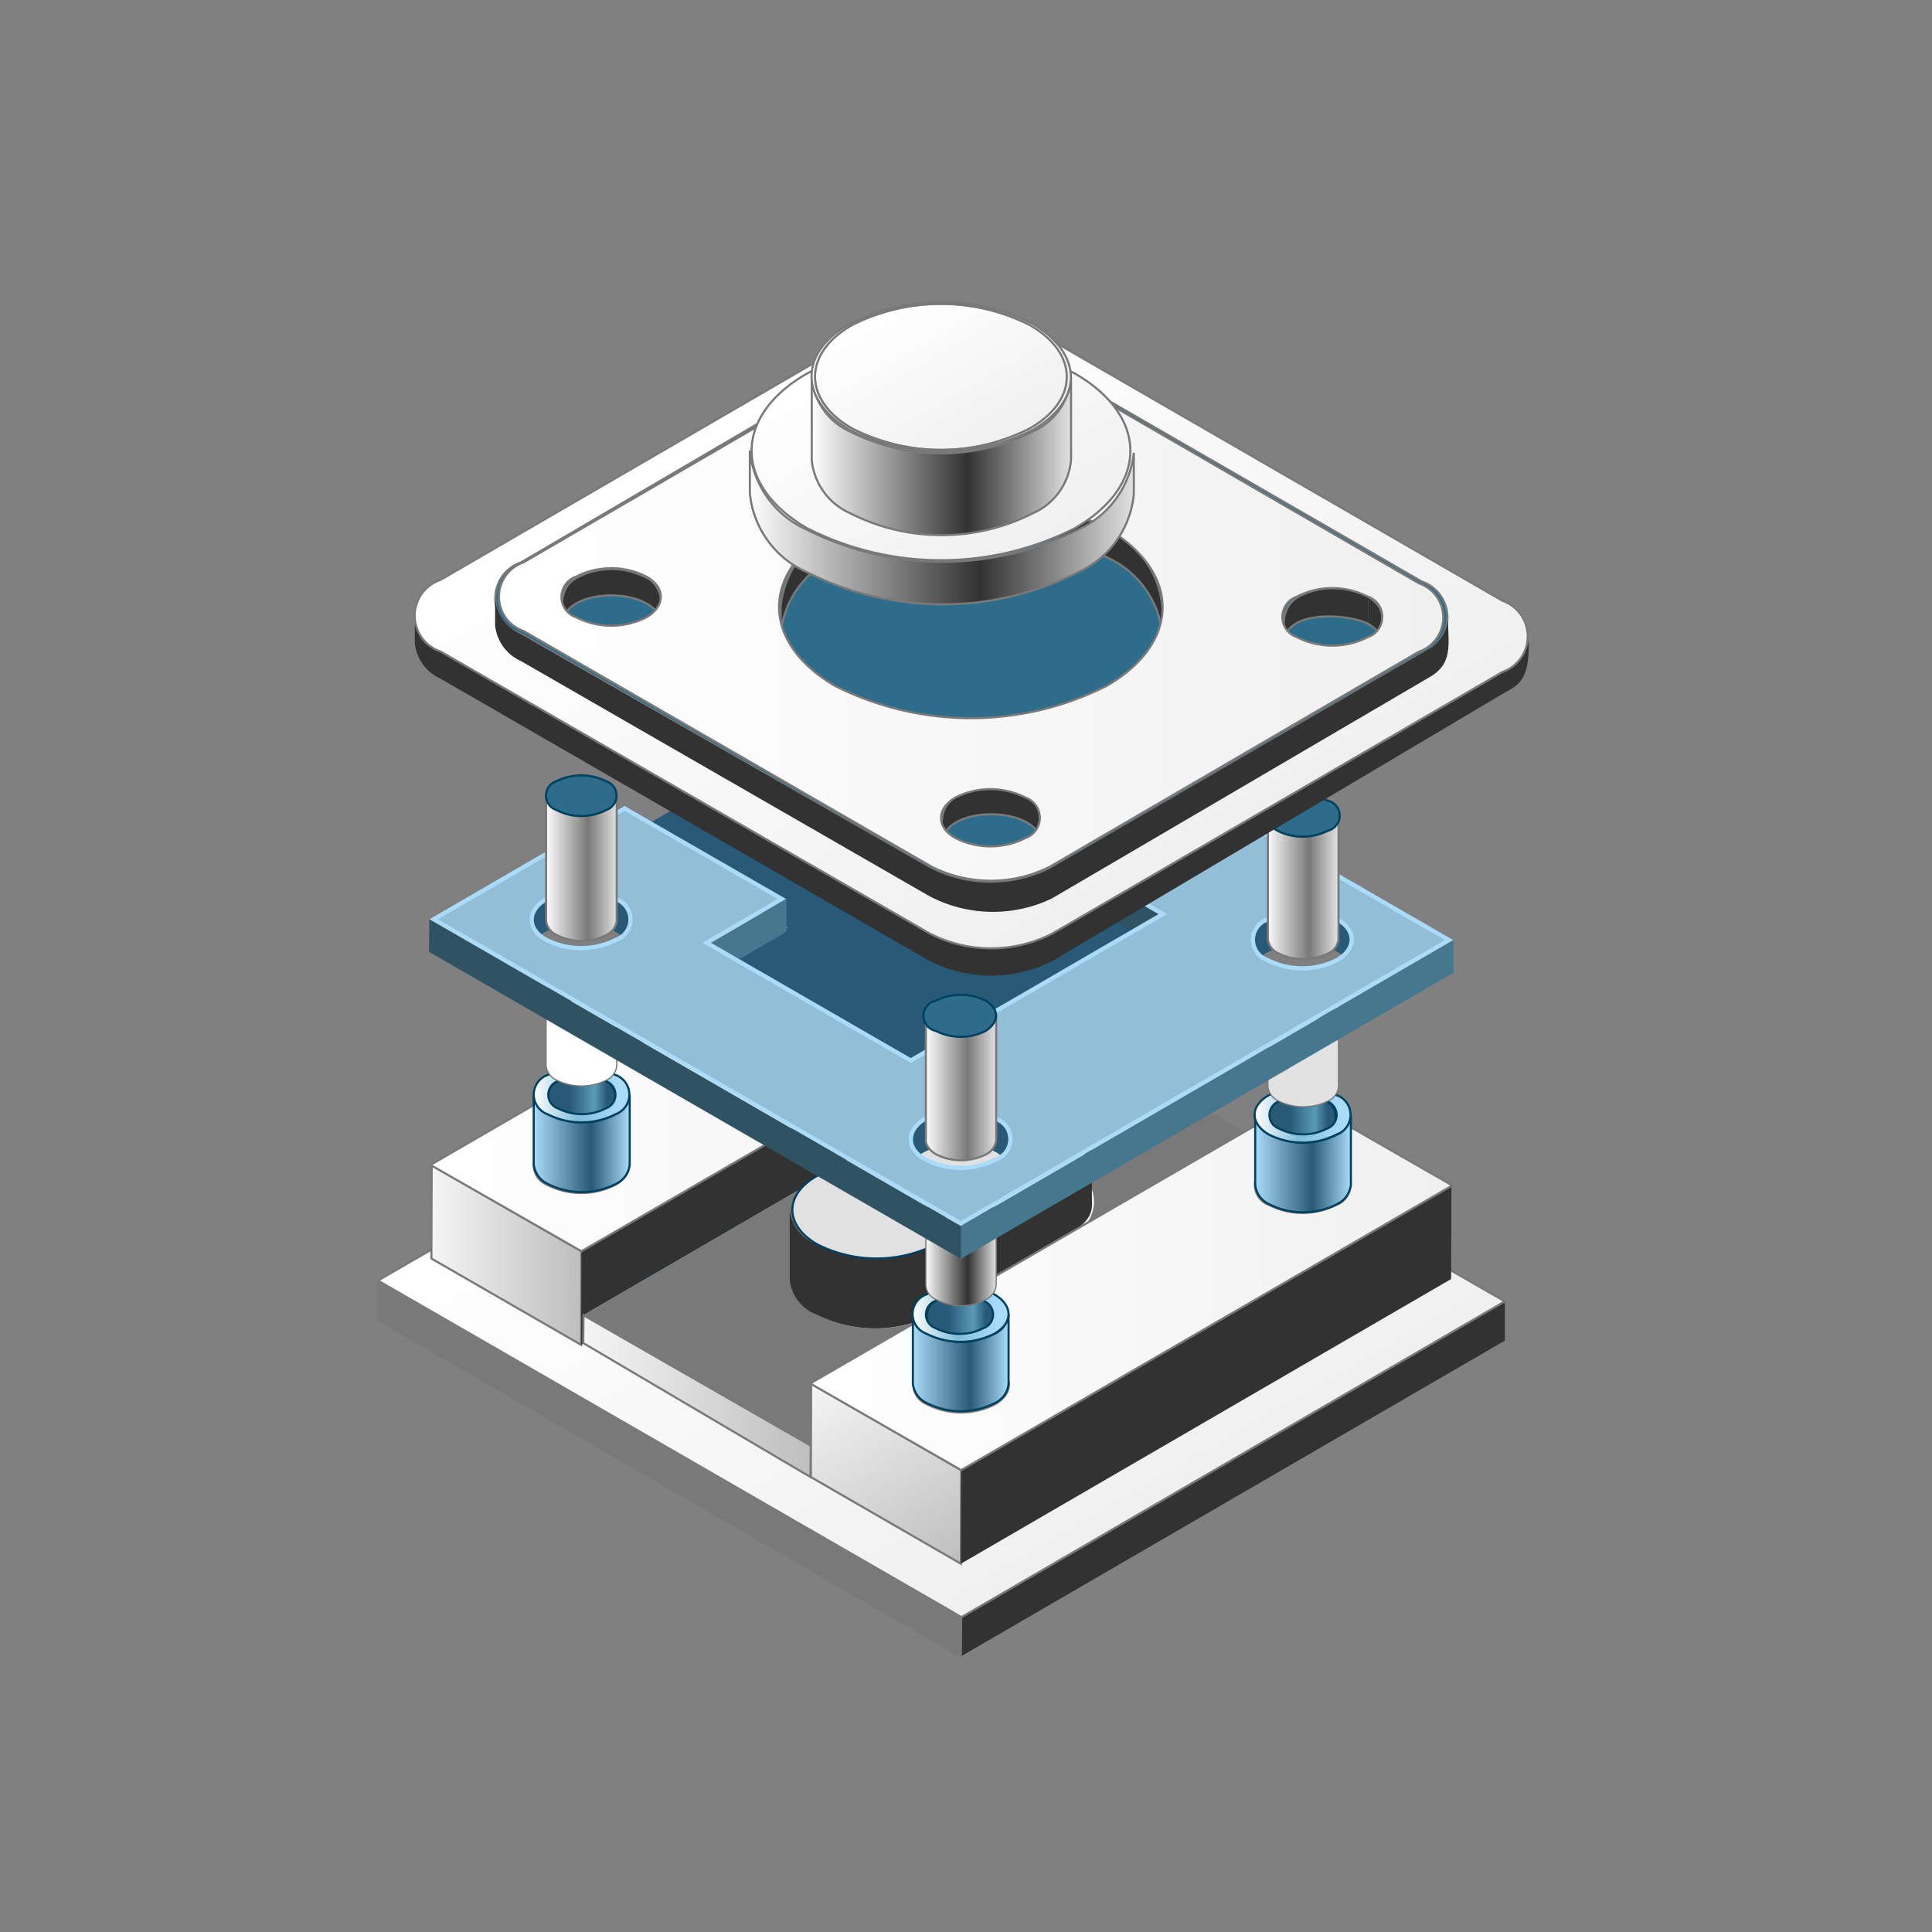 <svg id="version_1_X_copy" data-name="version 1 X copy" xmlns="http://www.w3.org/2000/svg" xmlns:xlink="http://www.w3.org/1999/xlink" viewBox="0 0 64 64"><rect x="0" y="0" width="64" height="64" fill="#808080" stroke="none"/><script xmlns="" id="dashlane_webauthn" name="forward_webauthn_ready"/><script xmlns="" id="dashlane_webauthn_vendors"/><defs><style>.Graphic-Style-5,.cls-1,.cls-10,.cls-11,.cls-2,.cls-21,.cls-24,.cls-25,.cls-26,.cls-27,.cls-3,.cls-37,.cls-39,.cls-4,.cls-40,.cls-41,.cls-42,.cls-43,.cls-44,.cls-45,.cls-46,.cls-47,.cls-48,.cls-49,.cls-50,.cls-6,.cls-7,.cls-8,.cls-9{stroke:#797979;}.Graphic-Style-5,.cls-1,.cls-10,.cls-12,.cls-13,.cls-14,.cls-16,.cls-17,.cls-18,.cls-2,.cls-21,.cls-23,.cls-24,.cls-25,.cls-26,.cls-28,.cls-29,.cls-3,.cls-30,.cls-31,.cls-32,.cls-33,.cls-36,.cls-37,.cls-38,.cls-39,.cls-4,.cls-40,.cls-41,.cls-44,.cls-46,.cls-48,.cls-6,.cls-8,.cls-9{stroke-miterlimit:10;}.cls-1,.cls-10,.cls-11,.cls-12,.cls-13,.cls-14,.cls-16,.cls-17,.cls-18,.cls-2,.cls-21,.cls-24,.cls-25,.cls-26,.cls-27,.cls-28,.cls-29,.cls-3,.cls-30,.cls-31,.cls-32,.cls-33,.cls-37,.cls-38,.cls-39,.cls-4,.cls-40,.cls-41,.cls-42,.cls-43,.cls-44,.cls-45,.cls-46,.cls-47,.cls-48,.cls-49,.cls-50,.cls-6,.cls-7,.cls-8,.cls-9{stroke-width:0.07px;}.cls-1{fill:url(#linear-gradient);}.cls-2{fill:url(#linear-gradient-2);}.cls-3{fill:url(#linear-gradient-3);}.cls-4{fill:url(#linear-gradient-4);}.cls-44,.cls-5{fill:#323232;}.cls-22,.cls-6{fill:#797979;}.cls-11,.cls-27,.cls-42,.cls-43,.cls-45,.cls-47,.cls-49,.cls-50,.cls-7{stroke-linecap:round;stroke-linejoin:round;}.cls-7{fill:url(#top_white);}.cls-8{fill:url(#linear-gradient-5);}.cls-9{fill:url(#linear-gradient-6);}.cls-10{fill:url(#white_left);}.cls-11{fill:url(#top_white-2);}.cls-12,.cls-13,.cls-14,.cls-16,.cls-17,.cls-18,.cls-23,.cls-28,.cls-29,.cls-30,.cls-31,.cls-32,.cls-33,.cls-38{stroke:#00415f;}.cls-12{fill:url(#linear-gradient-7);}.cls-13{fill:url(#linear-gradient-8);}.cls-14{fill:url(#linear-gradient-9);}.cls-15{isolation:isolate;}.cls-16{fill:url(#linear-gradient-10);}.cls-17{fill:url(#linear-gradient-11);}.cls-18{fill:url(#linear-gradient-12);}.cls-19{fill:#83aac1;}.cls-20{fill:#285977;}.cls-21{fill:url(#white_left-2);}.cls-23{fill:#e1e1e1;stroke-width:0.07px;}.cls-24{fill:url(#linear-gradient-13);}.cls-25{fill:url(#linear-gradient-14);}.cls-26{fill:url(#white_left-3);}.cls-27{fill:url(#top_white-3);}.cls-28{fill:url(#linear-gradient-15);}.cls-29{fill:url(#linear-gradient-16);}.cls-30{fill:url(#linear-gradient-17);}.cls-31{fill:url(#linear-gradient-18);}.cls-32{fill:url(#linear-gradient-19);}.cls-33{fill:url(#linear-gradient-20);}.Graphic-Style-5{stroke-width:0.04px;fill:url(#linear-gradient-21);}.cls-34{fill:#45778e;}.cls-35{fill:#305363;}.cls-36{fill:#93bed7;stroke:#aadcfa;stroke-width:0.14px;}.cls-37{fill:url(#linear-gradient-25);}.cls-38,.cls-43{fill:#2d6d8b;}.cls-39{fill:url(#linear-gradient-26);}.cls-40{fill:url(#linear-gradient-27);}.cls-41{fill:url(#linear-gradient-28);}.cls-42{fill:url(#top_white-4);}.cls-45{fill:url(#top_white-5);}.cls-46{fill:url(#linear-gradient-29);}.cls-47{fill:url(#top_white-6);}.cls-48{fill:url(#linear-gradient-30);}.cls-49{fill:url(#top_white-7);}.cls-50{fill:url(#top_white-8);}</style><linearGradient id="linear-gradient" x1="29.01" y1="36.28" x2="32.19" y2="36.28" gradientUnits="userSpaceOnUse"><stop offset="0.01" stop-color="#323232"/><stop offset="0.05" stop-color="#3d3d3d"/><stop offset="0.12" stop-color="#5a5a5a"/><stop offset="0.22" stop-color="#898989"/><stop offset="0.33" stop-color="#cacaca"/><stop offset="0.37" stop-color="#e1e1e1"/><stop offset="0.41" stop-color="#ccc"/><stop offset="0.5" stop-color="#9d9d9d"/><stop offset="0.58" stop-color="#777"/><stop offset="0.67" stop-color="#595959"/><stop offset="0.75" stop-color="#434343"/><stop offset="0.84" stop-color="#363636"/><stop offset="0.91" stop-color="#323232"/></linearGradient><linearGradient id="linear-gradient-2" x1="17.66" y1="42.88" x2="20.83" y2="42.88" xlink:href="#linear-gradient"/><linearGradient id="linear-gradient-3" x1="41.55" y1="43.55" x2="44.73" y2="43.55" xlink:href="#linear-gradient"/><linearGradient id="linear-gradient-4" x1="30.23" y1="50.15" x2="33.41" y2="50.15" xlink:href="#linear-gradient"/><linearGradient id="top_white" x1="26.34" y1="34.37" x2="36.03" y2="51.15" gradientUnits="userSpaceOnUse"><stop offset="0" stop-color="#fff"/><stop offset="1" stop-color="#f0f0f0"/></linearGradient><linearGradient id="linear-gradient-5" x1="17.65" y1="39.69" x2="20.84" y2="39.69" xlink:href="#linear-gradient"/><linearGradient id="linear-gradient-6" x1="29" y1="33.09" x2="32.19" y2="33.09" xlink:href="#linear-gradient"/><linearGradient id="white_left" x1="14.29" y1="41.57" x2="19.26" y2="41.57" gradientUnits="userSpaceOnUse"><stop offset="0" stop-color="#f5f5f5"/><stop offset="1" stop-color="#bebebe"/></linearGradient><linearGradient id="top_white-2" x1="14.3" y1="35.3" x2="35.5" y2="35.3" xlink:href="#top_white"/><linearGradient id="linear-gradient-7" x1="29.47" y1="30.53" x2="31.7" y2="30.53" gradientUnits="userSpaceOnUse"><stop offset="0" stop-color="#285977"/><stop offset="0.32" stop-color="#285977"/><stop offset="0.69" stop-color="#5a9ab8"/><stop offset="0.88" stop-color="#285977"/></linearGradient><linearGradient id="linear-gradient-8" x1="28.99" y1="31.31" x2="32.18" y2="31.31" gradientUnits="userSpaceOnUse"><stop offset="0" stop-color="#aadcfa"/><stop offset="0.6" stop-color="#285977"/><stop offset="1" stop-color="#aadcfa"/></linearGradient><linearGradient id="linear-gradient-9" x1="29" y1="29.7" x2="32.18" y2="29.7" gradientUnits="userSpaceOnUse"><stop offset="0" stop-color="#fff"/><stop offset="0.46" stop-color="#82bddb"/><stop offset="0.89" stop-color="#aadcfa"/></linearGradient><linearGradient id="linear-gradient-10" x1="18.15" y1="37.1" x2="20.38" y2="37.1" xlink:href="#linear-gradient-7"/><linearGradient id="linear-gradient-11" x1="17.67" y1="37.87" x2="20.86" y2="37.87" xlink:href="#linear-gradient-8"/><linearGradient id="linear-gradient-12" x1="17.68" y1="36.26" x2="20.86" y2="36.26" xlink:href="#linear-gradient-9"/><linearGradient id="white_left-2" x1="19.32" y1="46.25" x2="26.86" y2="46.25" xlink:href="#white_left"/><linearGradient id="linear-gradient-13" x1="41.56" y1="40.56" x2="44.74" y2="40.56" xlink:href="#linear-gradient"/><linearGradient id="linear-gradient-14" x1="30.23" y1="47.17" x2="33.42" y2="47.17" xlink:href="#linear-gradient"/><linearGradient id="white_left-3" x1="27.44" y1="45.51" x2="31.26" y2="52.13" xlink:href="#white_left"/><linearGradient id="top_white-3" x1="26.87" y1="42.55" x2="48.08" y2="42.55" xlink:href="#top_white"/><linearGradient id="linear-gradient-15" x1="42.01" y1="37.75" x2="44.24" y2="37.75" xlink:href="#linear-gradient-7"/><linearGradient id="linear-gradient-16" x1="41.57" y1="38.54" x2="44.75" y2="38.54" xlink:href="#linear-gradient-8"/><linearGradient id="linear-gradient-17" x1="41.57" y1="36.93" x2="44.75" y2="36.93" xlink:href="#linear-gradient-9"/><linearGradient id="linear-gradient-18" x1="30.7" y1="44.36" x2="32.93" y2="44.36" xlink:href="#linear-gradient-7"/><linearGradient id="linear-gradient-19" x1="30.23" y1="45.14" x2="33.41" y2="45.14" xlink:href="#linear-gradient-8"/><linearGradient id="linear-gradient-20" x1="30.24" y1="43.53" x2="33.41" y2="43.53" xlink:href="#linear-gradient-9"/><linearGradient id="linear-gradient-21" x1="30.65" y1="41.48" x2="33" y2="41.48" gradientUnits="userSpaceOnUse"><stop offset="0" stop-color="#fff"/><stop offset="0.6" stop-color="#323232"/><stop offset="1" stop-color="#e1e1e1"/></linearGradient><linearGradient id="linear-gradient-25" x1="30.65" y1="36.03" x2="33" y2="36.03" gradientUnits="userSpaceOnUse"><stop offset="0" stop-color="#fff"/><stop offset="0.6" stop-color="#797979"/><stop offset="1" stop-color="#e1e1e1"/></linearGradient><linearGradient id="linear-gradient-26" x1="41.95" y1="29.43" x2="44.31" y2="29.43" xlink:href="#linear-gradient-25"/><linearGradient id="linear-gradient-27" x1="18.07" y1="28.76" x2="20.43" y2="28.76" xlink:href="#linear-gradient-25"/><linearGradient id="linear-gradient-28" x1="29.43" y1="22.18" x2="31.76" y2="22.18" xlink:href="#linear-gradient-25"/><linearGradient id="top_white-4" x1="27.1" y1="11.93" x2="37.27" y2="29.54" xlink:href="#top_white"/><linearGradient id="top_white-5" x1="16.52" y1="20.11" x2="47.85" y2="20.11" xlink:href="#top_white"/><linearGradient id="linear-gradient-29" x1="24.81" y1="17.45" x2="37.56" y2="17.45" xlink:href="#linear-gradient-21"/><linearGradient id="top_white-6" x1="28.97" y1="11.09" x2="33.41" y2="18.78" xlink:href="#top_white"/><linearGradient id="linear-gradient-30" x1="26.89" y1="15.07" x2="35.48" y2="15.07" xlink:href="#linear-gradient-21"/><linearGradient id="top_white-7" x1="29.71" y1="9.92" x2="32.67" y2="15.05" xlink:href="#top_white"/><linearGradient id="top_white-8" x1="29.67" y1="9.85" x2="32.71" y2="15.12" xlink:href="#top_white"/></defs><title>ddd__A33AAe__R21XArtboard 1</title><g id="_9_copy_2" data-name="9 copy 2"><path class="cls-1" d="M31.72,35.18a2.48,2.48,0,0,0-2.25,0,.8.8,0,0,0-.46.65v1.8a.78.78,0,0,1,.46-.64,2.46,2.46,0,0,1,2.24,0,.79.79,0,0,1,.47.65v-1.8A.81.81,0,0,0,31.72,35.18Z"/><path class="cls-2" d="M20.83,42.44v1.8a.79.79,0,0,0-.47-.65,2.46,2.46,0,0,0-2.24,0,.78.78,0,0,0-.46.64v-1.8a.78.78,0,0,1,.46-.65,2.48,2.48,0,0,1,2.25,0A.79.79,0,0,1,20.83,42.44Z"/><path class="cls-3" d="M44.26,42.45a2.46,2.46,0,0,0-2.24,0,.78.78,0,0,0-.46.64V44.9a.79.79,0,0,1,.46-.64,2.48,2.48,0,0,1,2.25,0,.81.81,0,0,1,.47.65V43.1A.79.79,0,0,0,44.26,42.45Z"/><path class="cls-4" d="M33.41,49.71c0,.6,0,1.2,0,1.81a.81.81,0,0,0-.47-.66,2.46,2.46,0,0,0-2.24,0,.78.78,0,0,0-.46.65V49.7a.79.79,0,0,1,.46-.64,2.42,2.42,0,0,1,2.25,0A.78.78,0,0,1,33.41,49.71Z"/><polygon class="cls-5" points="49.85 43.11 49.85 44.41 31.83 54.87 31.84 53.57 49.85 43.11"/><polygon class="cls-6" points="31.84 53.57 31.83 54.87 12.51 43.72 12.52 42.42 31.84 53.57"/><path class="cls-7" d="M30.53,32,49.85,43.11l-18,10.46L12.52,42.42Zm1.19,3.22a2.48,2.48,0,0,0-2.25,0,.69.69,0,0,0,0,1.3,2.48,2.48,0,0,0,2.25,0,.69.69,0,0,0,0-1.3m-1,15.17a2.46,2.46,0,0,0,2.24,0c.62-.36.62-.94,0-1.29a2.42,2.42,0,0,0-2.25,0c-.62.35-.61.93,0,1.29M18.13,43.08a2.46,2.46,0,0,0,2.24,0,.69.69,0,0,0,0-1.3,2.48,2.48,0,0,0-2.25,0c-.62.36-.61.94,0,1.3m26.13-.63a2.46,2.46,0,0,0-2.24,0,.69.69,0,0,0,0,1.3,2.46,2.46,0,0,0,2.24,0c.62-.36.61-.94,0-1.3"/></g><g id="_8_copy_2" data-name="8 copy 2"><g id="g1_" data-name="g1  **"><path class="cls-8" d="M20.84,38.6v3.1a.81.81,0,0,0-.47-.65,2.48,2.48,0,0,0-2.25,0,.8.8,0,0,0-.46.64c0-1.5,0-1.59,0-3.1a.78.78,0,0,1,.46-.64,2.46,2.46,0,0,1,2.24,0A.77.77,0,0,1,20.84,38.6Z"/><path class="cls-9" d="M31.71,34.45a2.48,2.48,0,0,0-2.25,0,.8.8,0,0,0-.46.64V32a.81.81,0,0,1,.47-.64,2.46,2.46,0,0,1,2.24,0m0,3.1a.81.81,0,0,1,.47.65c0-1.5,0-1.59,0-3.1a.81.81,0,0,0-.47-.65"/><polygon class="cls-10" points="19.26 41.45 19.25 44.55 14.29 41.69 14.3 38.59 19.26 41.45"/><polygon class="cls-5" points="35.5 32.02 35.49 35.12 19.25 44.55 19.26 41.45 35.5 32.02"/><path class="cls-11" d="M30.54,29.15l5,2.87L19.26,41.45l-5-2.86ZM18.13,39.25a2.48,2.48,0,0,0,2.25,0c.62-.36.61-.94,0-1.3a2.46,2.46,0,0,0-2.24,0,.69.69,0,0,0,0,1.3m13.59-7.9a2.46,2.46,0,0,0-2.24,0,.69.69,0,0,0,0,1.3,2.48,2.48,0,0,0,2.25,0c.62-.36.61-.94,0-1.3"/></g><path class="cls-12" d="M31.7,29.71V32a.56.56,0,0,0-.33-.46,1.74,1.74,0,0,0-1.57,0,.55.55,0,0,0-.32.45V29.7a.53.53,0,0,1,.32-.45,1.74,1.74,0,0,1,1.57,0A.55.55,0,0,1,31.7,29.71Z"/><path class="cls-13" d="M32.18,29.71V32a.79.79,0,0,1-.46.64,2.48,2.48,0,0,1-2.25,0A.79.79,0,0,1,29,32V29.7a.81.81,0,0,0,.47.65,2.46,2.46,0,0,0,2.24,0A.79.79,0,0,0,32.18,29.71Z"/><path class="cls-14" d="M31.71,29.05a.69.69,0,0,1,0,1.3,2.46,2.46,0,0,1-2.24,0c-.62-.36-.63-.94,0-1.3A2.48,2.48,0,0,1,31.71,29.05Zm-1.9,1.11a1.74,1.74,0,0,0,1.57,0,.48.48,0,0,0,0-.91,1.74,1.74,0,0,0-1.57,0,.48.48,0,0,0,0,.91"/><g class="cls-15"><path class="cls-16" d="M20.38,36.27v2.3a.56.56,0,0,0-.33-.46,1.74,1.74,0,0,0-1.57,0,.57.57,0,0,0-.32.45v-2.3a.55.55,0,0,1,.32-.45,1.74,1.74,0,0,1,1.57,0A.56.56,0,0,1,20.38,36.27Z"/><path class="cls-17" d="M20.86,36.27v2.3a.8.8,0,0,1-.46.65,2.48,2.48,0,0,1-2.25,0,.81.81,0,0,1-.47-.66v-2.3a.79.79,0,0,0,.47.65,2.48,2.48,0,0,0,2.25,0A.81.81,0,0,0,20.86,36.27Z"/><path class="cls-18" d="M20.39,35.61a.69.69,0,0,1,0,1.3,2.48,2.48,0,0,1-2.25,0,.69.69,0,0,1,0-1.3A2.48,2.48,0,0,1,20.39,35.61Zm-1.9,1.11a1.74,1.74,0,0,0,1.57,0,.48.48,0,0,0,0-.91,1.74,1.74,0,0,0-1.57,0,.48.48,0,0,0,0,.91"/></g></g><g id="_7_copy_2" data-name="7 copy 2"><polygon class="cls-19" points="35.5 34.17 35.49 35.1 19.33 44.49 19.33 43.56 35.5 34.17"/><polygon class="cls-20" points="43.17 38.43 43.17 39.45 26.85 48.93 26.86 47.91 43.17 38.43"/><polygon class="cls-21" points="26.86 47.89 26.85 48.93 19.32 44.49 19.33 43.57 26.86 47.89"/><path class="cls-22" d="M43,38.52,26.86,47.9l-7.53-4.33L35.5,34.18Zm-16,5a4.35,4.35,0,0,0,4,0l4.42-2.57a1.21,1.21,0,0,0,0-2.29,4.37,4.37,0,0,0-4,0L27,41.19c-1.08.63-1.07,1.66,0,2.3"/><g class="cls-15"><path class="cls-5" d="M35.45,38.63,31,41.2a4.37,4.37,0,0,1-4,0,1.39,1.39,0,0,1-.84-1.14v2.31a1.37,1.37,0,0,0,.83,1.15,4.37,4.37,0,0,0,4,0l4.41-2.64c.89-.51.77-.87.77-1.28V37.49A1.31,1.31,0,0,1,35.45,38.63Z"/><path class="cls-23" d="M35.39,38.67,31,41.22a4.35,4.35,0,0,1-3.93,0c-1.09-.63-1.1-1.65,0-2.27l4.37-2.55a4.35,4.35,0,0,1,3.93,0A1.2,1.2,0,0,1,35.39,38.67Z"/></g></g><g id="_6_copy_2" data-name="6 copy 2"><g id="d1_" data-name="d1   ***"><g class="cls-15"><path class="cls-24" d="M44.27,38.61a2.46,2.46,0,0,0-2.24,0,.78.78,0,0,0-.46.65v3.52a.78.78,0,0,1,.46-.65,2.46,2.46,0,0,1,2.24,0,.81.81,0,0,1,.47.66V39.27A.79.79,0,0,0,44.27,38.61Z"/><path class="cls-25" d="M33.42,45.87v3.52a.79.79,0,0,0-.47-.65,2.48,2.48,0,0,0-2.25,0,.79.79,0,0,0-.46.64V45.86a.79.79,0,0,1,.47-.64,2.46,2.46,0,0,1,2.24,0A.81.81,0,0,1,33.42,45.87Z"/></g><polygon class="cls-26" points="31.84 48.7 31.83 51.8 26.86 48.93 26.87 45.83 31.84 48.7"/><polygon class="cls-5" points="48.08 39.27 48.07 42.37 31.83 51.8 31.84 48.7 48.08 39.27"/><path class="cls-27" d="M43.11,36.4l5,2.87L31.84,48.7l-5-2.87Zm1.16,2.21a2.46,2.46,0,0,0-2.24,0,.69.69,0,0,0,0,1.3,2.46,2.46,0,0,0,2.24,0,.69.69,0,0,0,0-1.3M30.71,46.52a2.48,2.48,0,0,0,2.25,0c.62-.36.61-.94,0-1.3a2.46,2.46,0,0,0-2.24,0,.69.69,0,0,0,0,1.3"/></g><g class="cls-15"><path id="int" class="cls-28" d="M44.24,36.92v2.31a.56.56,0,0,0-.33-.46,1.74,1.74,0,0,0-1.57,0,.53.53,0,0,0-.32.45v-2.3a.55.55,0,0,1,.33-.45,1.68,1.68,0,0,1,1.57,0A.55.55,0,0,1,44.24,36.92Z"/><path class="cls-29" d="M44.75,36.94v2.3a.81.81,0,0,1-.46.65,2.48,2.48,0,0,1-2.25,0,.79.79,0,0,1-.46-.66v-2.3a.79.79,0,0,0,.47.65,2.48,2.48,0,0,0,2.25,0A.79.79,0,0,0,44.75,36.94Z"/><path class="cls-30" d="M44.28,36.28a.69.69,0,0,1,0,1.3,2.48,2.48,0,0,1-2.25,0c-.62-.36-.63-.94,0-1.3A2.54,2.54,0,0,1,44.28,36.28Zm-1.9,1.11a1.74,1.74,0,0,0,1.57,0,.48.48,0,0,0,0-.91,1.74,1.74,0,0,0-1.57,0,.48.48,0,0,0,0,.91"/></g><path id="int-2" data-name="int" class="cls-31" d="M32.93,43.53v2.3a.55.55,0,0,0-.33-.45,1.68,1.68,0,0,0-1.57,0,.53.53,0,0,0-.33.45v-2.3a.56.56,0,0,1,.33-.46,1.74,1.74,0,0,1,1.57,0A.56.56,0,0,1,32.93,43.53Z"/><path class="cls-32" d="M33.41,43.53v2.3a.78.78,0,0,1-.46.65,2.46,2.46,0,0,1-2.24,0,.79.79,0,0,1-.47-.65V43.52a.79.79,0,0,0,.46.66,2.48,2.48,0,0,0,2.25,0A.78.78,0,0,0,33.41,43.53Z"/><path class="cls-33" d="M32.94,42.88c.62.36.63.94,0,1.3a2.48,2.48,0,0,1-2.25,0,.69.69,0,0,1,0-1.3A2.46,2.46,0,0,1,32.94,42.88ZM31,44a1.74,1.74,0,0,0,1.57,0,.48.48,0,0,0,0-.91,1.74,1.74,0,0,0-1.57,0A.48.48,0,0,0,31,44"/></g><g id="_5_copy_2" data-name="5 copy 2"><g id="dessous"><path class="Graphic-Style-5" d="M33,39.72l0,2.86a.59.59,0,0,1-.34.47,1.78,1.78,0,0,1-1.65,0,.55.55,0,0,1-.34-.48l0-2.86a.58.58,0,0,0,.34.48,1.84,1.84,0,0,0,1.65,0A.59.59,0,0,0,33,39.72Z"/><path class="cls-5" d="M32.65,39.24a.5.5,0,0,1,0,.95,1.84,1.84,0,0,1-1.65,0,.5.5,0,0,1,0-.95A1.78,1.78,0,0,1,32.65,39.24Z"/><g class="cls-15"><path class="Graphic-Style-5" d="M44,33.6a1.84,1.84,0,0,1-1.65,0,.59.59,0,0,1-.35-.48c0,2.41,0,.46,0,2.87a.59.59,0,0,0,.35.48,1.84,1.84,0,0,0,1.65,0,.58.58,0,0,0,.34-.48l0-2.87A.6.6,0,0,1,44,33.6Z"/><path class="cls-5" d="M42.32,33.6c-.46-.27-.46-.69,0-1a1.84,1.84,0,0,1,1.65,0c.46.27.46.69,0,1A1.84,1.84,0,0,1,42.32,33.6Z"/></g><g class="cls-15"><path class="Graphic-Style-5" d="M20.43,32.44c0,2.41,0,.46,0,2.87a.59.59,0,0,1-.34.47,1.84,1.84,0,0,1-1.65,0,.59.59,0,0,1-.35-.48c0-2.41,0-.45,0-2.86a.59.59,0,0,0,.35.48,1.84,1.84,0,0,0,1.65,0A.59.59,0,0,0,20.43,32.44Z"/><path class="cls-5" d="M20.08,32c.46.27.46.69,0,1a1.84,1.84,0,0,1-1.65,0c-.46-.27-.46-.69,0-1A1.84,1.84,0,0,1,20.08,32Zm-1.56.91"/></g><g class="cls-15"><path class="Graphic-Style-5" d="M29.77,26.33a.58.58,0,0,1-.34-.48v2.86a.55.55,0,0,0,.34.48m0-2.86a1.84,1.84,0,0,0,1.65,0,.57.57,0,0,0,.34-.48v2.87a.57.57,0,0,1-.34.47,1.78,1.78,0,0,1-1.65,0"/><path class="cls-5" d="M29.77,26.33a.51.51,0,0,1,0-1,1.84,1.84,0,0,1,1.65,0c.46.27.46.7,0,1A1.84,1.84,0,0,1,29.77,26.33Z"/></g></g></g><g id="_4_copy_2" data-name="4 copy 2"><polygon class="cls-20" points="38.41 31.23 30.23 35.98 23.62 32.17 26.11 30.72 20.82 27.67 24.18 25.72 29.46 28.77 31.8 27.41 38.41 31.23"/><g id="trou" class="cls-15"><path class="cls-20" d="M29.42,24.27a.83.83,0,0,0-.47.67V23.86a.8.8,0,0,1,.48-.67,2.56,2.56,0,0,1,2.32,0,.93.93,0,0,1,.45.48v1.1h0a.93.93,0,0,0-.45-.5A2.58,2.58,0,0,0,29.42,24.27Z"/><path class="cls-20" d="M42,31.54a.81.81,0,0,0-.48.67V31.12a.8.8,0,0,1,.48-.66,2.5,2.5,0,0,1,2.32,0,1,1,0,0,1,.46.48c0,.37,0,.67,0,1.09h0a1,1,0,0,0-.46-.49A2.56,2.56,0,0,0,42,31.54Z"/><path class="cls-20" d="M30.65,38.15a.8.8,0,0,0-.48.66V37.73a.83.83,0,0,1,.47-.67,2.58,2.58,0,0,1,2.33,0,1,1,0,0,1,.45.49c0,.36,0,.67,0,1.09h0a1,1,0,0,0-.46-.49A2.5,2.5,0,0,0,30.65,38.15Z"/><path class="cls-20" d="M18.07,30.87a.81.81,0,0,0-.47.67V30.45a.83.83,0,0,1,.48-.67,2.56,2.56,0,0,1,2.32,0,.94.94,0,0,1,.45.49v1.09h0a.93.93,0,0,0-.46-.49A2.56,2.56,0,0,0,18.07,30.87Z"/></g><g id="contour"><polygon class="cls-34" points="26.05 29.78 26.05 30.87 23.56 32.31 23.57 31.23 26.05 29.78"/><polygon class="cls-34" points="31.76 26.47 31.76 27.55 29.41 28.92 29.42 27.83 31.76 26.47"/><polygon class="cls-35" points="29.42 27.83 29.41 28.92 24.05 25.82 24.05 24.74 29.42 27.83"/><polygon class="cls-35" points="38.37 30.28 38.37 31.36 31.76 27.55 31.76 26.47 38.37 30.28"/><polygon class="cls-34" points="48.15 31.14 48.15 32.22 31.83 41.7 31.83 40.62 48.15 31.14"/><polygon class="cls-35" points="31.83 40.62 31.83 41.7 14.21 31.53 14.22 30.45 31.83 40.62"/></g><path class="cls-36" d="M30.54,21.06,48,31.14,31.83,40.53,14.37,30.45l6.32-3.67,5.21,3-2.49,1.45,6.76,3.9,8.35-4.85-6.76-3.9-2.34,1.36-5.21-3ZM18.09,31.13a2.56,2.56,0,0,0,2.32,0,.71.71,0,0,0,0-1.34,2.56,2.56,0,0,0-2.32,0c-.64.37-.63,1,0,1.34m11.35-6.6a2.58,2.58,0,0,0,2.33,0,.71.71,0,0,0,0-1.34,2.58,2.58,0,0,0-2.33,0,.71.71,0,0,0,0,1.34m1.22,13.88a2.56,2.56,0,0,0,2.32,0,.71.71,0,0,0,0-1.35,2.58,2.58,0,0,0-2.33,0c-.64.37-.63,1,0,1.35M44.3,30.46a2.56,2.56,0,0,0-2.32,0,.71.71,0,0,0,0,1.34,2.56,2.56,0,0,0,2.32,0c.64-.37.63-1,0-1.34"/></g><g id="_3_copy_2" data-name="3 copy 2"><path class="cls-37" d="M33,33.63l0,4.13a.6.6,0,0,1-.34.48,1.84,1.84,0,0,1-1.65,0c-.23-.14-.35-.31-.34-.48l0-4.13a.58.58,0,0,0,.34.48,1.84,1.84,0,0,0,1.65,0A.59.59,0,0,0,33,33.63Z"/><path class="cls-38" d="M32.65,33.15c.46.27.46.7,0,1a1.84,1.84,0,0,1-1.65,0,.51.51,0,0,1,0-1A1.84,1.84,0,0,1,32.65,33.15Z"/><g class="cls-15"><path class="cls-39" d="M44,27.52a1.84,1.84,0,0,1-1.65,0A.61.61,0,0,1,42,27c0,2.4,0,1.69,0,4.1a.58.58,0,0,0,.35.48,1.84,1.84,0,0,0,1.65,0,.57.57,0,0,0,.34-.47l0-4.11A.61.61,0,0,1,44,27.52Z"/><path class="cls-38" d="M42.32,27.52c-.46-.27-.46-.7,0-1a1.84,1.84,0,0,1,1.65,0,.51.51,0,0,1,0,1A1.84,1.84,0,0,1,42.32,27.52Z"/></g><g class="cls-15"><path class="cls-40" d="M20.43,26.36c0,2.41,0,1.73,0,4.14a.59.59,0,0,1-.34.47,1.78,1.78,0,0,1-1.65,0,.58.58,0,0,1-.35-.48c0-2.41,0-1.73,0-4.13a.58.58,0,0,0,.35.47,1.78,1.78,0,0,0,1.65,0A.57.57,0,0,0,20.43,26.36Z"/><path class="cls-38" d="M20.08,25.88a.5.5,0,0,1,0,.95,1.78,1.78,0,0,1-1.65,0,.5.5,0,0,1,0-.95A1.84,1.84,0,0,1,20.08,25.88Zm-1.56.91"/></g><g class="cls-15"><path class="cls-41" d="M29.77,20.25a.58.58,0,0,1-.34-.48v4.15c0,.17.11.34.34.48m0-4.15a1.84,1.84,0,0,0,1.65,0,.58.58,0,0,0,.34-.48v4.15a.57.57,0,0,1-.34.47,1.81,1.81,0,0,1-1.65,0"/><path class="cls-38" d="M29.77,20.25c-.45-.27-.46-.69,0-1a1.84,1.84,0,0,1,1.65,0,.51.51,0,0,1,0,1A1.84,1.84,0,0,1,29.77,20.25Z"/></g></g><g id="_2_copy_2" data-name="2 copy 2"><g id="contour-2" data-name="contour"><g class="cls-15"><path class="cls-5" d="M49.75,22.29,34.87,30.92a4.45,4.45,0,0,1-4.08,0l-16.2-9.34a1.44,1.44,0,0,1-.85-1.19v.9a1.44,1.44,0,0,0,.85,1.19l16.2,9.35a4.51,4.51,0,0,0,4.08,0L49.75,23c.52-.31,1-.37.87-2.15C50.57,20.93,50.84,21.6,49.75,22.29Z"/><path class="cls-42" d="M49.77,19.9a1.25,1.25,0,0,1,0,2.36L34.87,30.92a4.45,4.45,0,0,1-4.08,0l-16.2-9.34a1.25,1.25,0,0,1,0-2.37l14.91-8.66a4.51,4.51,0,0,1,4.08,0Z"/></g><path class="cls-43" d="M47.11,19.27a1.25,1.25,0,0,1,0,2.36L34.86,28.75a4.51,4.51,0,0,1-4.08,0L17.26,21a1.25,1.25,0,0,1,0-2.37L29.5,11.46a4.51,4.51,0,0,1,4.08,0Z"/><path class="cls-5" d="M47.42,21.45,34.74,28.8a4.41,4.41,0,0,1-4-.08L17.24,21a1.43,1.43,0,0,1-.84-1.19v.9a1.46,1.46,0,0,0,.86,1.19l13.5,7.77a4.51,4.51,0,0,0,4.09.09l12.56-7.36c.76-.47.55-1.15.55-2.07A1.25,1.25,0,0,1,47.42,21.45Z"/><path class="cls-44" d="M38.51,20.14v.91a3.15,3.15,0,0,0-1.87-2.6,9.9,9.9,0,0,0-8.95,0A3.13,3.13,0,0,0,25.86,21V20.1a3.14,3.14,0,0,1,1.84-2.57,9.87,9.87,0,0,1,9,0A3.18,3.18,0,0,1,38.51,20.14ZM34,26.38c.62.35.49,1,.49,1.58,0-1.3-3.28-1.33-3.29,0,0-.59-.13-1.22.48-1.57a2.47,2.47,0,0,1,2.32,0C34.3,26.56,33.54,26.13,34,26.38Zm11.34-6.61a2.47,2.47,0,0,0-2.33,0c-.61.36-.48,1-.48,1.57,0-1.19,2.18-1,2.8-.67m0-.9c.61.41.44.69.43,1.36a1,1,0,0,0-.44-.46M32.76,12.5a2.57,2.57,0,0,0-2-.15c-.85.28-.81.82-.81,1.59.26-1,2.1-.93,2.79-.53m0-.91c.61.36.48,1,.48,1.58a.81.81,0,0,0-.48-.67M21.42,19.13c.62.36.48,1,.48,1.58,0-1.3-3.28-1.33-3.28,0,0-.59-.13-1.22.48-1.57a2.47,2.47,0,0,1,2.32,0Z"/><path class="cls-45" d="M47,19.32a1.2,1.2,0,0,1,0,2.27L34.78,28.71a4.36,4.36,0,0,1-3.92,0L17.34,20.9a1.2,1.2,0,0,1,0-2.27l12.25-7.12a4.3,4.3,0,0,1,3.92,0Zm-19.34,3.4a10,10,0,0,0,9,0c2.48-1.44,2.46-3.78,0-5.22a10,10,0,0,0-9,0c-2.48,1.44-2.46,3.78,0,5.22M32.76,12.5a2.55,2.55,0,0,0-2.33,0c-.64.37-.63,1,0,1.34a2.56,2.56,0,0,0,2.32,0,.71.71,0,0,0,0-1.35m12.55,7.27a2.58,2.58,0,0,0-2.33,0,.71.71,0,0,0,0,1.35,2.58,2.58,0,0,0,2.33,0,.71.71,0,0,0,0-1.35m-13.65,8a2.56,2.56,0,0,0,2.32,0,.71.71,0,0,0,0-1.34,2.56,2.56,0,0,0-2.32,0c-.64.37-.63,1,0,1.34M19.09,20.45a2.56,2.56,0,0,0,2.32,0c.64-.37.64-1,0-1.35a2.56,2.56,0,0,0-2.32,0,.71.71,0,0,0,0,1.35"/></g></g><g id="_1_copy_2" data-name="1 copy 2"><g class="cls-15"><path class="cls-46" d="M37.56,15c0,.45,0,.91,0,1.36a3.15,3.15,0,0,1-1.84,2.59,10,10,0,0,1-9,0,3.18,3.18,0,0,1-1.88-2.63V14.92a3.19,3.19,0,0,0,1.88,2.62,10,10,0,0,0,9,0A3.17,3.17,0,0,0,37.56,15Z"/><path class="cls-47" d="M35.6,12.37c2.45,1.41,2.47,3.71,0,5.13a9.81,9.81,0,0,1-8.86,0c-2.45-1.42-2.46-3.72,0-5.13A9.75,9.75,0,0,1,35.6,12.37Z"/></g><path class="cls-48" d="M35.48,12.5c0,.9,0,1.8,0,2.71A2.12,2.12,0,0,1,34.22,17a6.67,6.67,0,0,1-6.06,0,2.15,2.15,0,0,1-1.27-1.77c0-.9,0-1.81,0-2.71a2.16,2.16,0,0,0,1.26,1.77,6.69,6.69,0,0,0,6.07,0A2.14,2.14,0,0,0,35.48,12.5Z"/><path class="cls-49" d="M34.13,10.77c1.64.94,1.65,2.48,0,3.42a6.48,6.48,0,0,1-5.91,0c-1.63-.94-1.64-2.48,0-3.42A6.55,6.55,0,0,1,34.13,10.77Z"/><path class="cls-50" d="M34.21,10.73c1.68,1,1.69,2.54,0,3.51a6.69,6.69,0,0,1-6.07,0c-1.67-1-1.68-2.55,0-3.51A6.67,6.67,0,0,1,34.21,10.73Zm-6,3.46a6.48,6.48,0,0,0,5.91,0c1.63-.94,1.62-2.48,0-3.42a6.55,6.55,0,0,0-5.91,0c-1.62.94-1.61,2.48,0,3.42"/></g></svg>